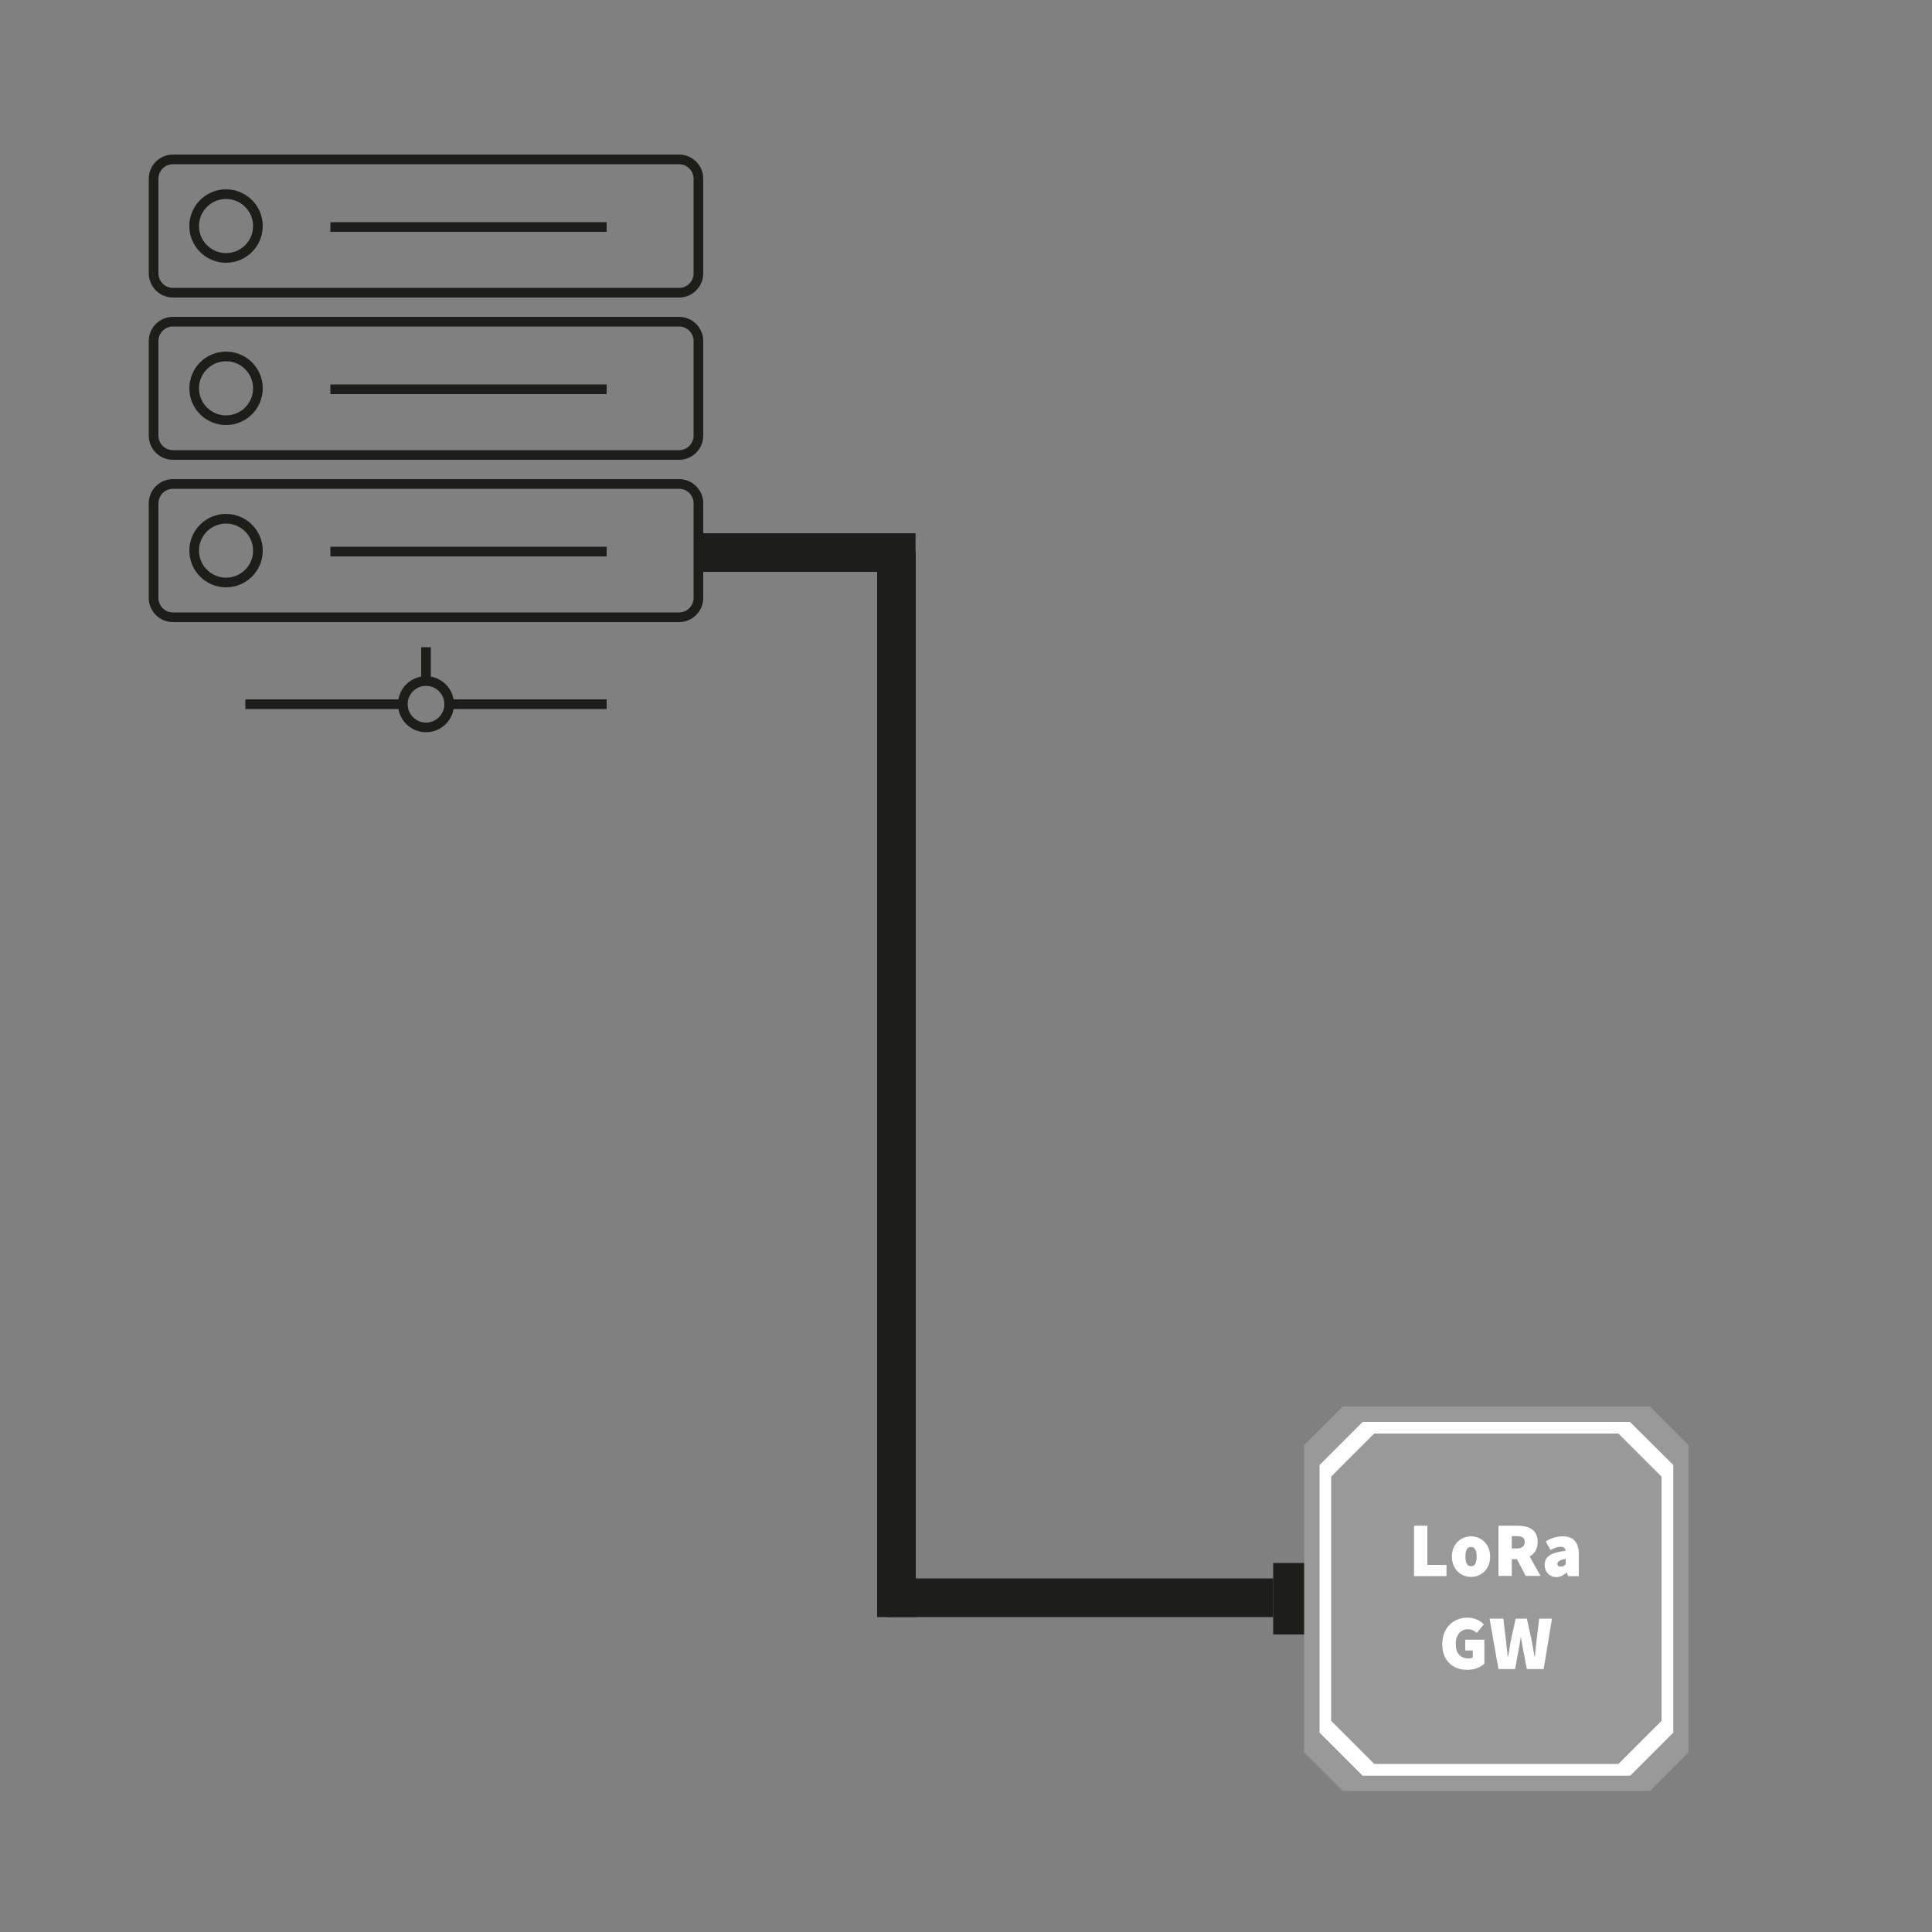 <?xml version="1.0" encoding="utf-8"?>
<!-- Generator: Adobe Illustrator 25.4.1, SVG Export Plug-In . SVG Version: 6.00 Build 0)  -->
<svg version="1.1" xmlns="http://www.w3.org/2000/svg" xmlns:xlink="http://www.w3.org/1999/xlink" x="0px" y="0px"
	 viewBox="0 0 1000 1000" style="enable-background:new 0 0 1000 1000;" xml:space="preserve">
<rect x="0" y="0" width="1000" height="1000" fill="#808080" stroke="none"/>
<style type="text/css">
	.st0{fill:#999999;}
	.st1{fill:#FFFFFF;}
	.st2{fill:none;stroke:#1D1D1B;stroke-width:5;stroke-miterlimit:10;}
	.st3{fill:#1D1D1B;}
	.st4{fill:none;stroke:#1D1D1B;stroke-width:20;stroke-miterlimit:10;}
	.st5{fill:none;stroke:#1D1D1B;stroke-width:20;stroke-linejoin:bevel;stroke-miterlimit:10;}
</style>
<g id="Layer_1">
	<path class="st0" d="M854,927H695c-7.8-7.8-12.2-12.2-20-20V748c7.8-7.8,12.2-12.2,20-20h159c7.8,7.8,12.2,12.2,20,20v159
		C866.2,914.8,861.8,919.2,854,927z"/>
	<path class="st1" d="M843.7,736H705.3L683,758.3v138.5l22.3,22.3h138.5c8.7-8.7,13.6-13.6,22.3-22.3V758.3
		C857.3,749.6,852.4,744.7,843.7,736z M860,890.7c-8.7,8.7-13.6,13.6-22.3,22.3H711.3L689,890.7V764.3l22.3-22.3h126.4
		c8.7,8.7,13.6,13.6,22.3,22.3V890.7z"/>
	<g>
		<g>
			<path class="st1" d="M731.9,789.7h6.9V810h9.9v5.8h-16.8V789.7z"/>
			<path class="st1" d="M751.5,805.7c0-6.7,4.8-10.5,9.9-10.5s9.9,3.9,9.9,10.5c0,6.7-4.8,10.5-9.9,10.5S751.5,812.4,751.5,805.7z
				 M764.3,805.7c0-3-0.8-5-2.9-5s-2.9,1.9-2.9,5c0,3,0.8,5,2.9,5S764.3,808.8,764.3,805.7z"/>
			<path class="st1" d="M775.6,789.7h9.9c5.6,0,10.4,1.9,10.4,8.4c0,6.3-4.8,8.9-10.4,8.9h-3v8.7h-6.9V789.7z M785,801.5
				c2.7,0,4.2-1.2,4.2-3.4c0-2.2-1.4-3-4.2-3h-2.5v6.4H785z M784.2,805.2l4.7-4.6l8.5,15.1h-7.7L784.2,805.2z"/>
			<path class="st1" d="M799.5,810c0-4.2,3.2-6.5,10.9-7.3c-0.2-1.4-1-2.1-2.8-2.1c-1.4,0-3,0.6-5.1,1.7l-2.4-4.5
				c2.8-1.7,5.7-2.6,8.8-2.6c5.2,0,8.3,2.8,8.3,9.4v11.2h-5.6l-0.5-1.9H811c-1.6,1.4-3.4,2.4-5.5,2.4
				C801.7,816.2,799.5,813.3,799.5,810z M810.4,809.6v-2.7c-3.3,0.5-4.3,1.5-4.3,2.6c0,0.9,0.6,1.4,1.8,1.4
				C809,810.9,809.7,810.4,810.4,809.6z"/>
			<path class="st1" d="M746.5,851c0-8.7,6-13.7,13-13.7c3.9,0,6.7,1.6,8.5,3.5l-3.6,4.4c-1.3-1.1-2.6-1.9-4.7-1.9
				c-3.5,0-6.2,2.8-6.2,7.5c0,4.9,2.2,7.6,6.8,7.6c0.7,0,1.5-0.2,2-0.5v-3.6h-3.9v-5.6h9.9v12.4c-1.8,1.8-5.1,3.2-8.8,3.2
				C752.4,864.4,746.5,859.9,746.5,851z"/>
			<path class="st1" d="M771,837.8h7.1l1.4,11.4c0.3,2.7,0.6,5.5,0.9,8.2h0.2c0.5-2.7,1-5.5,1.4-8.2l2.5-11.4h5.8l2.5,11.4
				c0.5,2.6,1,5.4,1.4,8.2h0.2c0.3-2.8,0.6-5.5,0.9-8.2l1.4-11.4h6.6l-4.3,26.1h-8.7l-2-10.3c-0.4-2-0.7-4.2-1-6.1h-0.2
				c-0.3,1.9-0.6,4.1-1,6.1l-1.9,10.3h-8.6L771,837.8z"/>
		</g>
	</g>
	<path class="st2" d="M351.5,319.5h-262c-5.5,0-10-4.5-10-10v-49c0-5.5,4.5-10,10-10h262c5.5,0,10,4.5,10,10v49
		C361.5,315,357,319.5,351.5,319.5z"/>
	<path class="st2" d="M351.5,235.5h-262c-5.5,0-10-4.5-10-10v-49c0-5.5,4.5-10,10-10h262c5.5,0,10,4.5,10,10v49
		C361.5,231,357,235.5,351.5,235.5z"/>
	<path class="st2" d="M351.5,151.5h-262c-5.5,0-10-4.5-10-10v-49c0-5.5,4.5-10,10-10h262c5.5,0,10,4.5,10,10v49
		C361.5,147,357,151.5,351.5,151.5z"/>
	<circle class="st2" cx="117" cy="201" r="16.5"/>
	<circle class="st2" cx="117" cy="285" r="16.5"/>
	<circle class="st2" cx="117" cy="117" r="16.5"/>
	<line class="st2" x1="314" y1="117.5" x2="171" y2="117.5"/>
	<line class="st2" x1="314" y1="201.5" x2="171" y2="201.5"/>
	<line class="st2" x1="314" y1="285.5" x2="171" y2="285.5"/>
	<line class="st2" x1="314" y1="364.5" x2="233" y2="364.5"/>
	<line class="st2" x1="208" y1="364.5" x2="127" y2="364.5"/>
	<circle class="st2" cx="220.5" cy="364.5" r="12"/>
	<line class="st2" x1="220.5" y1="353" x2="220.5" y2="335"/>
	<rect x="659" y="809" class="st3" width="16" height="37"/>
	<line class="st4" x1="659" y1="827" x2="459" y2="827"/>
	<line class="st5" x1="464" y1="837" x2="464" y2="286"/>
	<line class="st5" x1="473.9" y1="286" x2="363" y2="286"/>
</g>
<g id="Layer_2">
</g>
</svg>

